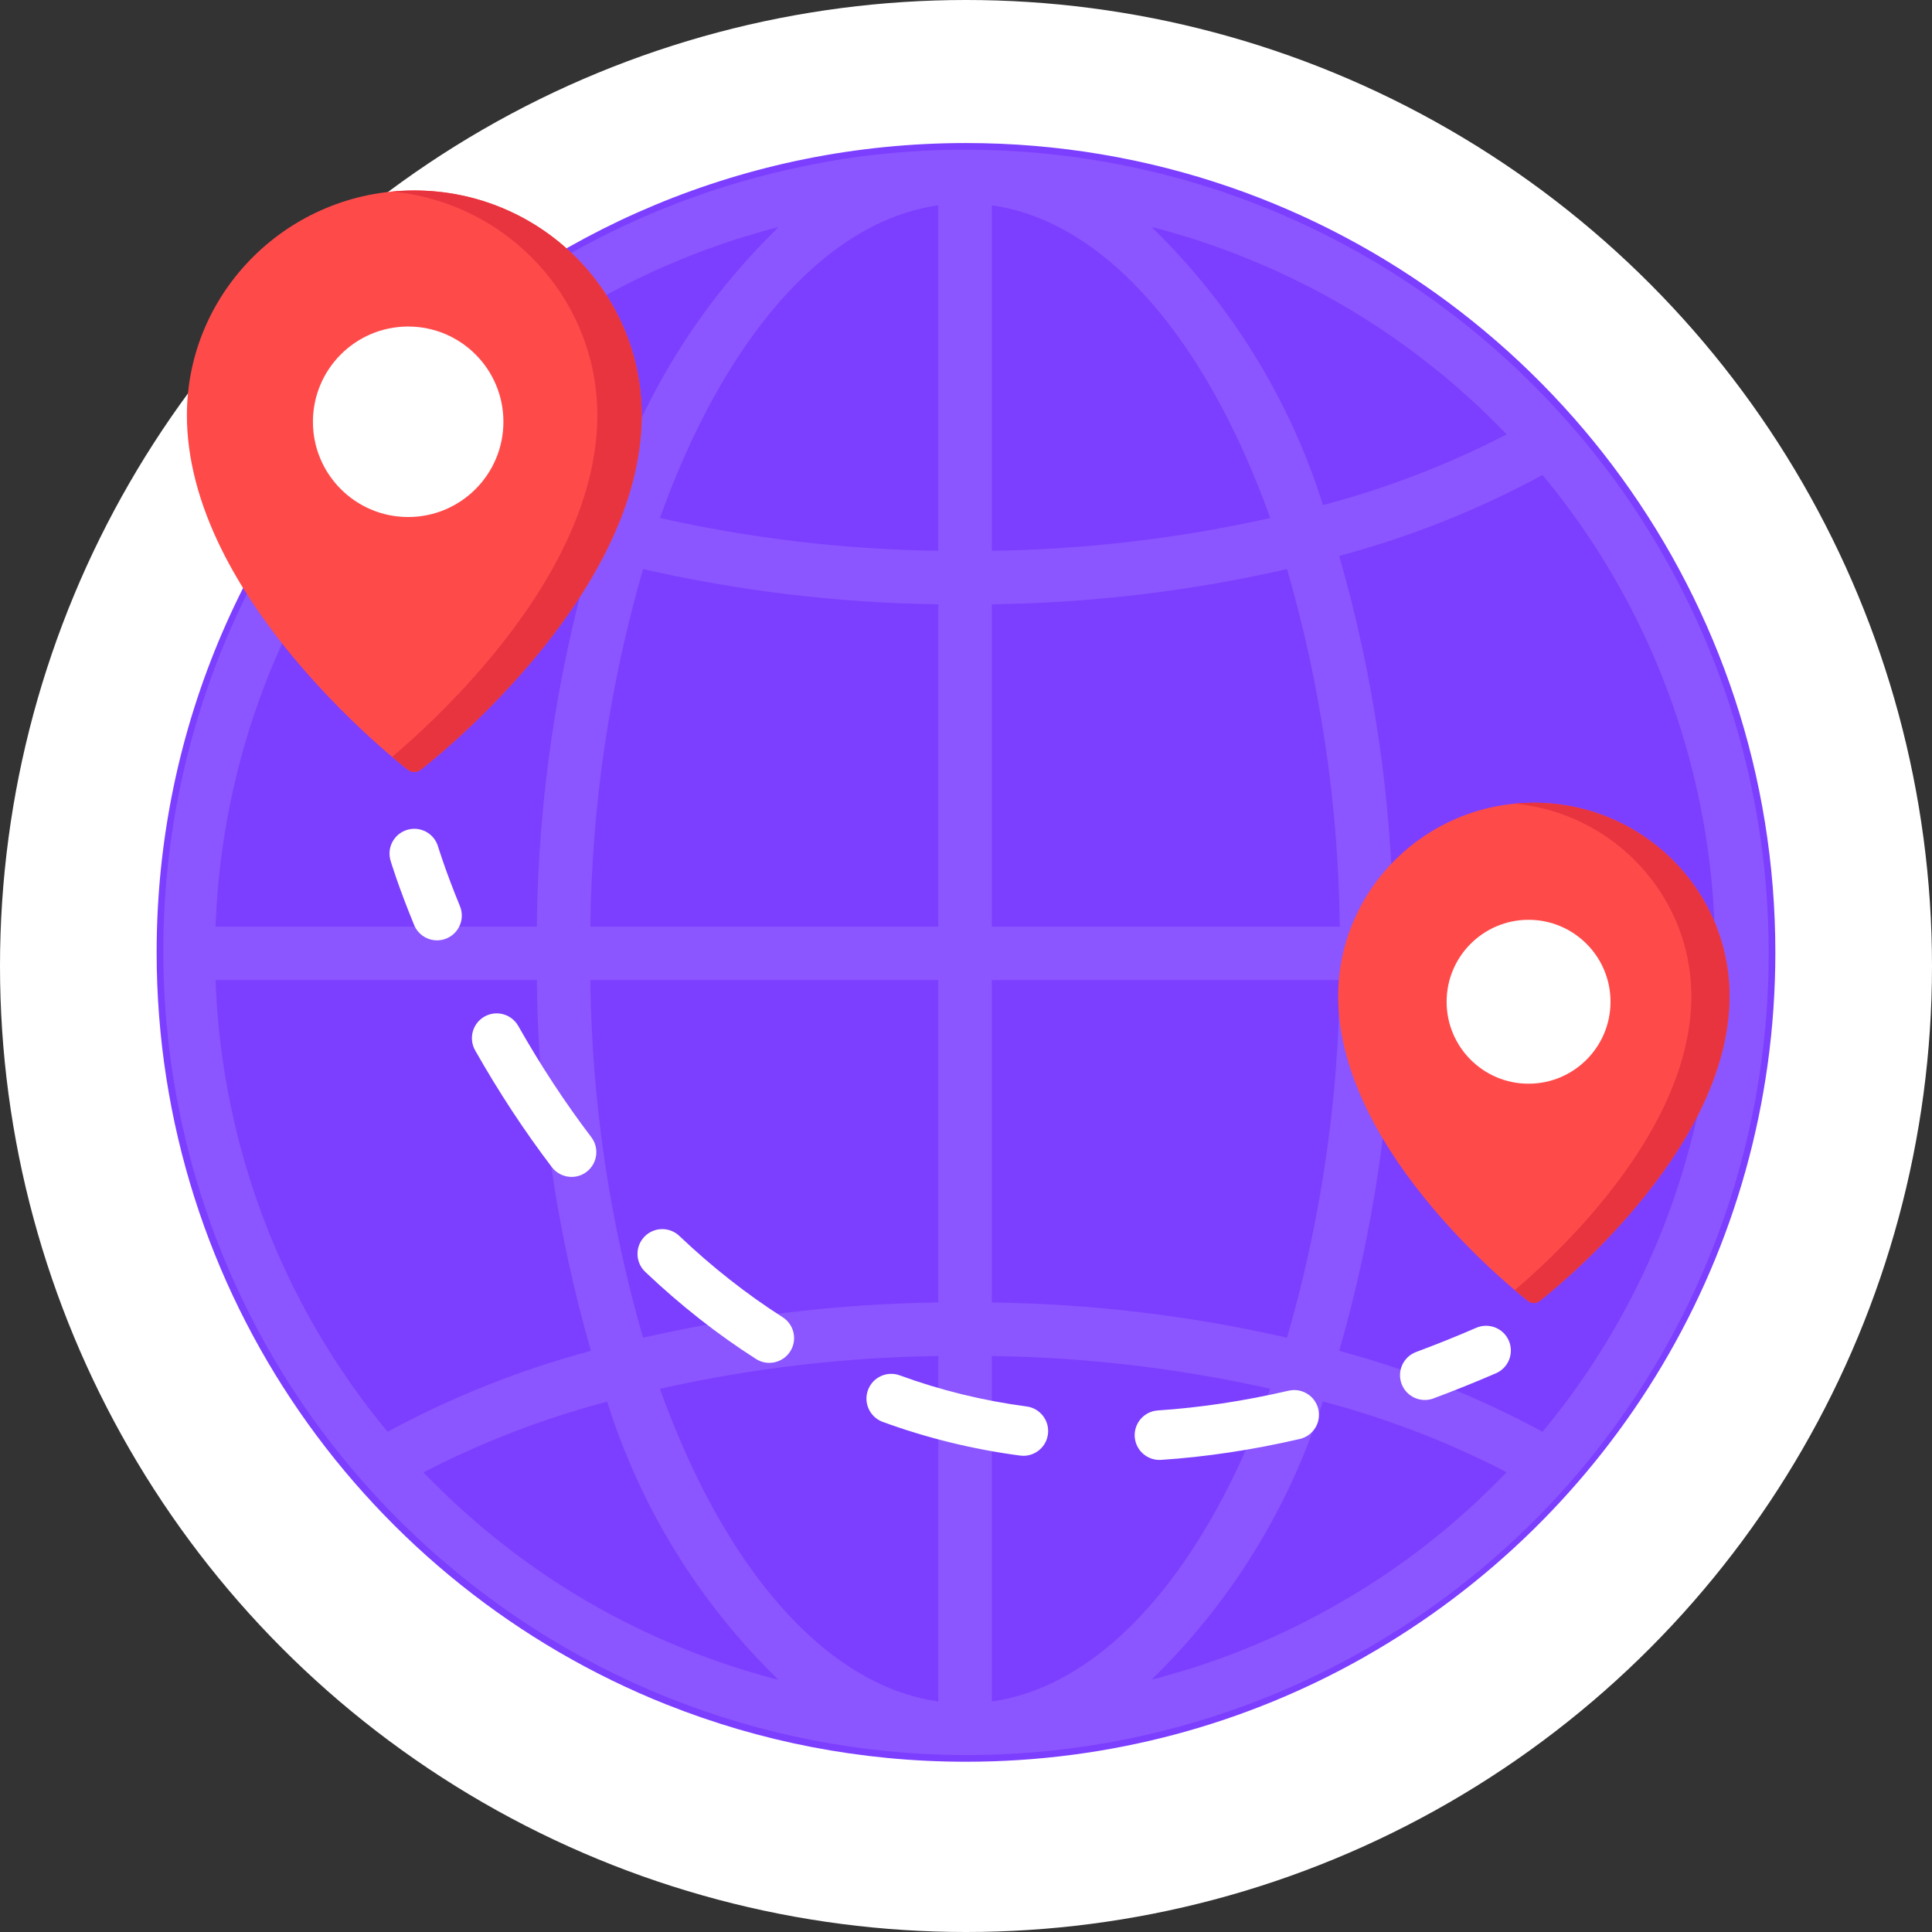 <svg viewBox="822.5 350 142 142" width="142" height="142" xmlns="http://www.w3.org/2000/svg">
    <rect x="822.5" y="350" width="142" height="142" fill="#333333" stroke="none"/>
    <defs>
        <clipPath id="clip0_5_410">
            <path d="M0.5 0H1440.5V1685C1440.5 1729.18 1404.68 1765 1360.5 1765H80.5C36.317 1765 0.5 1729.18 0.5 1685V0Z" fill="white"></path>
        </clipPath>
        <clipPath id="clip4_5_410">
            <rect width="118.973" height="118.973" fill="white" transform="translate(834.014 360.513)"></rect>
        </clipPath>
        <clipPath id="clip5_5_410">
            <rect width="118.973" height="118.973" fill="white" transform="translate(833.749 360.248)"></rect>
        </clipPath>
        <clipPath id="clip6_5_410">
            <rect width="39" height="43" fill="white" transform="translate(835.5 364)"></rect>
        </clipPath>
        <clipPath id="clip7_5_410">
            <rect width="33.558" height="37" fill="white" transform="translate(920.22 409)"></rect>
        </clipPath>
    </defs>
    <g>
        <title>Travle_Icon</title>
        <circle cx="893.5" cy="421" r="71" fill="white" clip-path="url(#clip0_5_410)"></circle>
        <g clip-path="url(#clip4_5_410)">
            <path d="M952.986 420C952.986 442.199 940.824 461.559 922.799 471.776V471.78C914.151 476.683 904.15 479.486 893.499 479.486C885.729 479.486 878.307 477.995 871.505 475.286H871.498C849.533 466.54 834.013 445.085 834.013 420C834.013 403.328 840.87 388.255 851.921 377.458C862.644 366.975 877.317 360.513 893.499 360.513C900.293 360.513 906.822 361.653 912.903 363.75C936.228 371.796 952.986 393.94 952.986 420Z" fill="#7C3EFF"></path>
            <g clip-path="url(#clip5_5_410)">
                <path opacity="0.7" d="M893.432 361C891.317 361 889.203 361.113 887.1 361.34C885.172 361.537 883.268 361.86 881.39 362.252C881.026 362.328 880.663 362.408 880.299 362.492C869.232 365.012 859.127 370.671 851.194 378.79C850.457 379.547 849.735 380.325 849.029 381.126C827.602 405.727 830.173 443.042 854.772 464.471C878.323 484.986 913.772 483.621 935.675 461.355C936.415 460.599 937.136 459.821 937.841 459.02C947.297 448.25 952.508 434.405 952.5 420.073C952.5 387.447 926.054 361 893.432 361ZM853.819 381.744C854.13 381.421 854.453 381.112 854.77 380.799C855.136 380.439 855.5 380.076 855.875 379.728C856.203 379.421 856.542 379.125 856.879 378.826C857.259 378.489 857.637 378.152 858.027 377.828C858.369 377.538 858.722 377.26 859.072 376.981C859.466 376.666 859.86 376.351 860.265 376.047C860.624 375.778 860.988 375.516 861.354 375.26C861.762 374.968 862.171 374.669 862.587 374.397C862.959 374.145 863.335 373.901 863.713 373.659C864.134 373.389 864.558 373.123 864.985 372.871C865.37 372.642 865.757 372.416 866.147 372.194C866.582 371.946 867.02 371.704 867.46 371.467C867.854 371.257 868.247 371.052 868.641 370.851C869.09 370.625 869.543 370.406 869.998 370.191C870.392 370.004 870.801 369.817 871.207 369.64C871.669 369.443 872.138 369.246 872.607 369.049C873.014 368.882 873.42 368.718 873.831 368.561C874.308 368.38 874.79 368.21 875.273 368.041C875.684 367.897 876.096 367.754 876.513 367.618C877.003 367.46 877.497 367.314 877.994 367.171C878.409 367.051 878.821 366.927 879.238 366.814C879.397 366.773 879.557 366.739 879.716 366.698C873.888 372.358 869.563 379.381 867.133 387.134C862.46 385.901 857.936 384.16 853.642 381.941C853.707 381.872 853.762 381.803 853.819 381.744ZM850.988 384.914C855.717 387.477 860.733 389.473 865.93 390.861C863.382 399.721 862.045 408.885 861.955 418.104H838.347C838.776 405.947 843.221 394.276 850.988 384.914ZM850.988 455.231C843.222 445.87 838.777 434.198 838.347 422.042H861.955C862.045 431.261 863.382 440.425 865.93 449.285C860.733 450.673 855.718 452.669 850.988 455.231ZM879.226 473.339C878.828 473.239 878.417 473.109 878.007 472.989C877.509 472.843 877.009 472.697 876.517 472.538C876.101 472.404 875.692 472.26 875.282 472.117C874.798 471.949 874.314 471.778 873.835 471.595C873.426 471.439 873.022 471.276 872.616 471.11C872.146 470.913 871.675 470.717 871.209 470.52C870.807 470.342 870.407 470.16 870.01 469.972C869.551 469.756 869.094 469.535 868.631 469.307C868.238 469.11 867.844 468.913 867.45 468.698C867.005 468.46 866.564 468.216 866.123 467.964C865.729 467.745 865.355 467.521 864.975 467.292C864.542 467.032 864.117 466.765 863.691 466.491C863.317 466.253 862.943 466.01 862.575 465.762C862.155 465.479 861.74 465.183 861.329 464.888C860.968 464.63 860.608 464.372 860.253 464.1C859.846 463.793 859.446 463.476 859.049 463.157C858.7 462.879 858.353 462.604 858.013 462.318C857.619 461.991 857.239 461.651 856.857 461.312C856.522 461.015 856.186 460.721 855.859 460.418C855.483 460.068 855.119 459.703 854.752 459.343C854.435 459.03 854.112 458.721 853.801 458.4C853.744 458.339 853.689 458.276 853.632 458.217C857.925 455.997 862.45 454.255 867.123 453.022C869.554 460.774 873.879 467.798 879.707 473.458C879.547 473.416 879.386 473.383 879.226 473.339ZM891.463 475.053C883.038 473.855 875.653 465.061 871.006 452.075C877.724 450.571 884.579 449.763 891.463 449.667V475.053ZM891.463 445.728C884.161 445.824 876.889 446.692 869.769 448.316C867.297 439.773 865.993 430.935 865.893 422.042H891.463V445.728ZM891.463 418.104H865.893C865.993 409.211 867.297 400.373 869.769 391.83C876.889 393.454 884.161 394.321 891.463 394.417V418.104ZM891.463 390.479C884.579 390.383 877.724 389.576 871.006 388.071C875.653 375.085 883.038 366.291 891.463 365.093V390.479ZM935.876 384.914C943.642 394.276 948.087 405.947 948.517 418.104H924.909C924.819 408.885 923.482 399.721 920.934 390.861C926.131 389.473 931.146 387.477 935.876 384.914ZM907.622 366.804C908.036 366.907 908.447 367.037 908.857 367.157C909.355 367.303 909.855 367.448 910.347 367.608C910.763 367.742 911.172 367.885 911.582 368.029C912.066 368.197 912.55 368.368 913.029 368.551C913.438 368.707 913.842 368.87 914.248 369.035C914.718 369.232 915.189 369.429 915.655 369.626C916.057 369.803 916.457 369.986 916.854 370.174C917.313 370.39 917.77 370.611 918.233 370.839C918.626 371.036 919.02 371.233 919.414 371.448C919.859 371.686 920.3 371.93 920.741 372.182C921.135 372.401 921.509 372.625 921.889 372.854C922.322 373.113 922.747 373.381 923.173 373.655C923.547 373.893 923.921 374.135 924.289 374.384C924.708 374.667 925.122 374.961 925.533 375.256C925.896 375.514 926.256 375.774 926.612 376.044C927.018 376.349 927.416 376.666 927.815 376.985C928.162 377.26 928.511 377.536 928.851 377.824C929.245 378.15 929.625 378.491 930.007 378.83C930.342 379.127 930.678 379.421 931.005 379.724C931.381 380.074 931.745 380.439 932.112 380.799C932.429 381.112 932.752 381.421 933.063 381.742C933.12 381.803 933.175 381.866 933.232 381.925C928.939 384.145 924.414 385.887 919.741 387.12C917.305 379.367 912.975 372.344 907.142 366.686C907.301 366.728 907.463 366.761 907.622 366.804ZM895.401 365.093C903.826 366.291 911.211 375.085 915.858 388.071C909.14 389.575 902.285 390.382 895.401 390.479V365.093ZM895.401 394.417C902.703 394.321 909.975 393.454 917.095 391.83C919.567 400.373 920.871 409.211 920.971 418.104H895.401V394.417ZM895.401 422.042H920.971C920.871 430.935 919.567 439.773 917.095 448.316C909.975 446.692 902.703 445.825 895.401 445.728V422.042ZM895.401 475.053V449.667C902.285 449.763 909.14 450.57 915.858 452.075C911.211 465.061 903.826 473.855 895.401 475.053ZM933.045 458.402C932.734 458.723 932.413 459.032 932.096 459.345C931.73 459.705 931.363 460.07 930.987 460.42C930.661 460.725 930.324 461.011 929.989 461.316C929.607 461.655 929.227 461.993 928.837 462.32C928.493 462.608 928.142 462.885 927.792 463.165C927.398 463.48 927.004 463.795 926.599 464.098C926.24 464.368 925.876 464.63 925.51 464.886C925.102 465.177 924.693 465.477 924.277 465.748C923.905 466.001 923.529 466.245 923.151 466.485C922.73 466.757 922.305 467.019 921.877 467.273C921.483 467.503 921.107 467.727 920.719 467.95C920.284 468.198 919.845 468.44 919.404 468.677C919.01 468.886 918.617 469.092 918.223 469.293C917.774 469.519 917.321 469.738 916.866 469.953C916.472 470.14 916.063 470.327 915.657 470.504C915.195 470.701 914.726 470.898 914.257 471.095C913.85 471.26 913.444 471.425 913.035 471.581C912.554 471.764 912.072 471.935 911.588 472.103C911.178 472.247 910.768 472.39 910.353 472.524C909.861 472.684 909.369 472.829 908.866 472.973C908.455 473.095 908.041 473.217 907.626 473.33C907.467 473.371 907.307 473.404 907.148 473.446C912.976 467.786 917.301 460.762 919.731 453.01C924.404 454.243 928.928 455.984 933.222 458.203C933.157 458.274 933.102 458.343 933.045 458.402ZM935.876 455.231C931.147 452.669 926.131 450.672 920.934 449.285C923.482 440.425 924.819 431.261 924.909 422.042H948.517C948.088 434.198 943.643 445.87 935.876 455.231Z" fill="#9260FF"></path>
                <g clip-path="url(#clip6_5_410)">
                    <path d="M874.288 402.824L874.434 403.172L874.288 402.824Z" fill="#4CE166"></path>
                    <path d="M852.951 364C843.735 364 836.237 371.411 836.237 380.522C836.237 383.662 837.102 386.995 838.807 390.426C840.156 393.141 842.034 395.926 844.388 398.705C848.38 403.419 852.312 406.445 852.478 406.572C852.617 406.679 852.784 406.732 852.951 406.732C853.118 406.732 853.285 406.679 853.425 406.572C853.59 406.445 857.522 403.419 861.515 398.705C863.868 395.926 865.746 393.141 867.095 390.426C868.801 386.995 869.665 383.662 869.665 380.522C869.665 371.411 862.167 364 852.951 364ZM852.951 374.237C856.462 374.237 859.309 377.051 859.309 380.522C859.309 383.993 856.462 386.806 852.951 386.806C849.44 386.806 846.593 383.993 846.593 380.522C846.593 377.051 849.44 374.237 852.951 374.237Z" fill="#FF4A4A"></path>
                    <path d="M852.95 364C852.4 364 851.857 364.027 851.32 364.078C859.774 364.891 866.404 371.955 866.404 380.522C866.404 383.662 865.539 386.995 863.834 390.426C862.484 393.141 860.607 395.926 858.253 398.705C855.515 401.938 852.806 404.377 851.32 405.631C852.001 406.206 852.425 406.532 852.477 406.572C852.616 406.679 852.783 406.732 852.95 406.732C853.117 406.732 853.284 406.679 853.424 406.572C853.589 406.445 857.521 403.419 861.514 398.705C863.867 395.926 865.745 393.141 867.094 390.426C868.8 386.994 869.664 383.662 869.664 380.522C869.664 371.411 862.167 364 852.95 364Z" fill="#E7343F"></path>
                    <circle cx="852.5" cy="381" r="7" fill="white"></circle>
                </g>
                <g clip-path="url(#clip7_5_410)">
                    <path d="M935.237 409C927.307 409 920.855 415.377 920.855 423.216C920.855 425.919 921.599 428.786 923.067 431.738C924.228 434.075 925.843 436.471 927.868 438.862C931.304 442.919 934.687 445.523 934.83 445.632C934.95 445.724 935.093 445.769 935.237 445.769C935.381 445.769 935.525 445.723 935.645 445.632C935.787 445.523 939.17 442.919 942.606 438.862C944.631 436.471 946.247 434.075 947.408 431.738C948.875 428.786 949.619 425.919 949.619 423.216C949.619 415.377 943.167 409 935.237 409ZM935.237 417.809C938.258 417.809 940.708 420.23 940.708 423.216C940.708 426.203 938.258 428.624 935.237 428.624C932.216 428.624 929.766 426.203 929.766 423.216C929.766 420.23 932.216 417.809 935.237 417.809Z" fill="#FF4A4A"></path>
                    <path d="M935.236 409C934.763 409 934.295 409.023 933.833 409.067C941.108 409.767 946.813 415.845 946.813 423.216C946.813 425.919 946.069 428.786 944.601 431.738C943.44 434.075 941.824 436.471 939.799 438.862C937.443 441.644 935.112 443.743 933.833 444.822C934.419 445.317 934.784 445.598 934.829 445.632C934.949 445.724 935.092 445.769 935.236 445.769C935.38 445.769 935.524 445.723 935.644 445.632C935.786 445.523 939.169 442.919 942.605 438.862C944.63 436.471 946.246 434.075 947.407 431.738C948.874 428.786 949.618 425.919 949.618 423.216C949.618 415.377 943.167 409 935.236 409Z" fill="#E7343F"></path>
                    <circle cx="934.848" cy="423.628" r="6.023" fill="white"></circle>
                </g>
            </g>
            <path d="M854.622 419.115C853.906 419.115 853.226 418.689 852.937 417.985C851.765 415.131 851.227 413.329 851.205 413.253C850.918 412.289 851.468 411.276 852.433 410.99C853.396 410.704 854.41 411.253 854.696 412.217C854.702 412.234 855.211 413.936 856.306 416.602C856.688 417.532 856.244 418.596 855.313 418.978C855.086 419.071 854.852 419.115 854.622 419.115Z" fill="white"></path>
            <path d="M907.718 457.303C906.766 457.303 905.965 456.565 905.901 455.602C905.836 454.599 906.596 453.732 907.6 453.665C910.704 453.462 913.938 452.974 917.211 452.215C918.191 451.988 919.169 452.598 919.396 453.577C919.624 454.558 919.013 455.536 918.034 455.763C914.569 456.566 911.139 457.083 907.838 457.3C907.798 457.303 907.758 457.303 907.718 457.303ZM897.719 457C897.64 457 897.559 456.995 897.478 456.984C894.01 456.525 890.611 455.691 887.378 454.507C886.434 454.161 885.949 453.114 886.294 452.17C886.64 451.226 887.686 450.741 888.631 451.087C891.614 452.18 894.751 452.949 897.955 453.373C898.953 453.506 899.654 454.421 899.522 455.417C899.401 456.334 898.618 457 897.719 457ZM879.044 450.169C878.708 450.169 878.369 450.077 878.065 449.883C875.23 448.075 872.49 445.92 869.922 443.479C869.193 442.787 869.163 441.634 869.856 440.905C870.549 440.176 871.701 440.146 872.43 440.839C874.83 443.119 877.385 445.129 880.024 446.813C880.872 447.354 881.121 448.48 880.58 449.328C880.233 449.872 879.645 450.169 879.044 450.169ZM864.512 436.502C863.962 436.502 863.419 436.255 863.06 435.784C861.042 433.132 859.145 430.244 857.422 427.201C856.926 426.325 857.234 425.214 858.109 424.718C858.985 424.223 860.096 424.53 860.591 425.405C862.234 428.307 864.04 431.057 865.958 433.579C866.567 434.379 866.412 435.522 865.612 436.131C865.283 436.381 864.896 436.502 864.512 436.502Z" fill="white"></path>
            <path d="M927.222 452.897C926.482 452.897 925.788 452.445 925.514 451.711C925.164 450.769 925.643 449.721 926.586 449.369C928.038 448.829 929.525 448.232 931.004 447.592C931.927 447.194 932.999 447.618 933.398 448.541C933.797 449.465 933.372 450.537 932.448 450.935C930.911 451.599 929.366 452.221 927.856 452.783C927.647 452.861 927.432 452.897 927.222 452.897Z" fill="white"></path>
        </g>
    </g>
</svg>